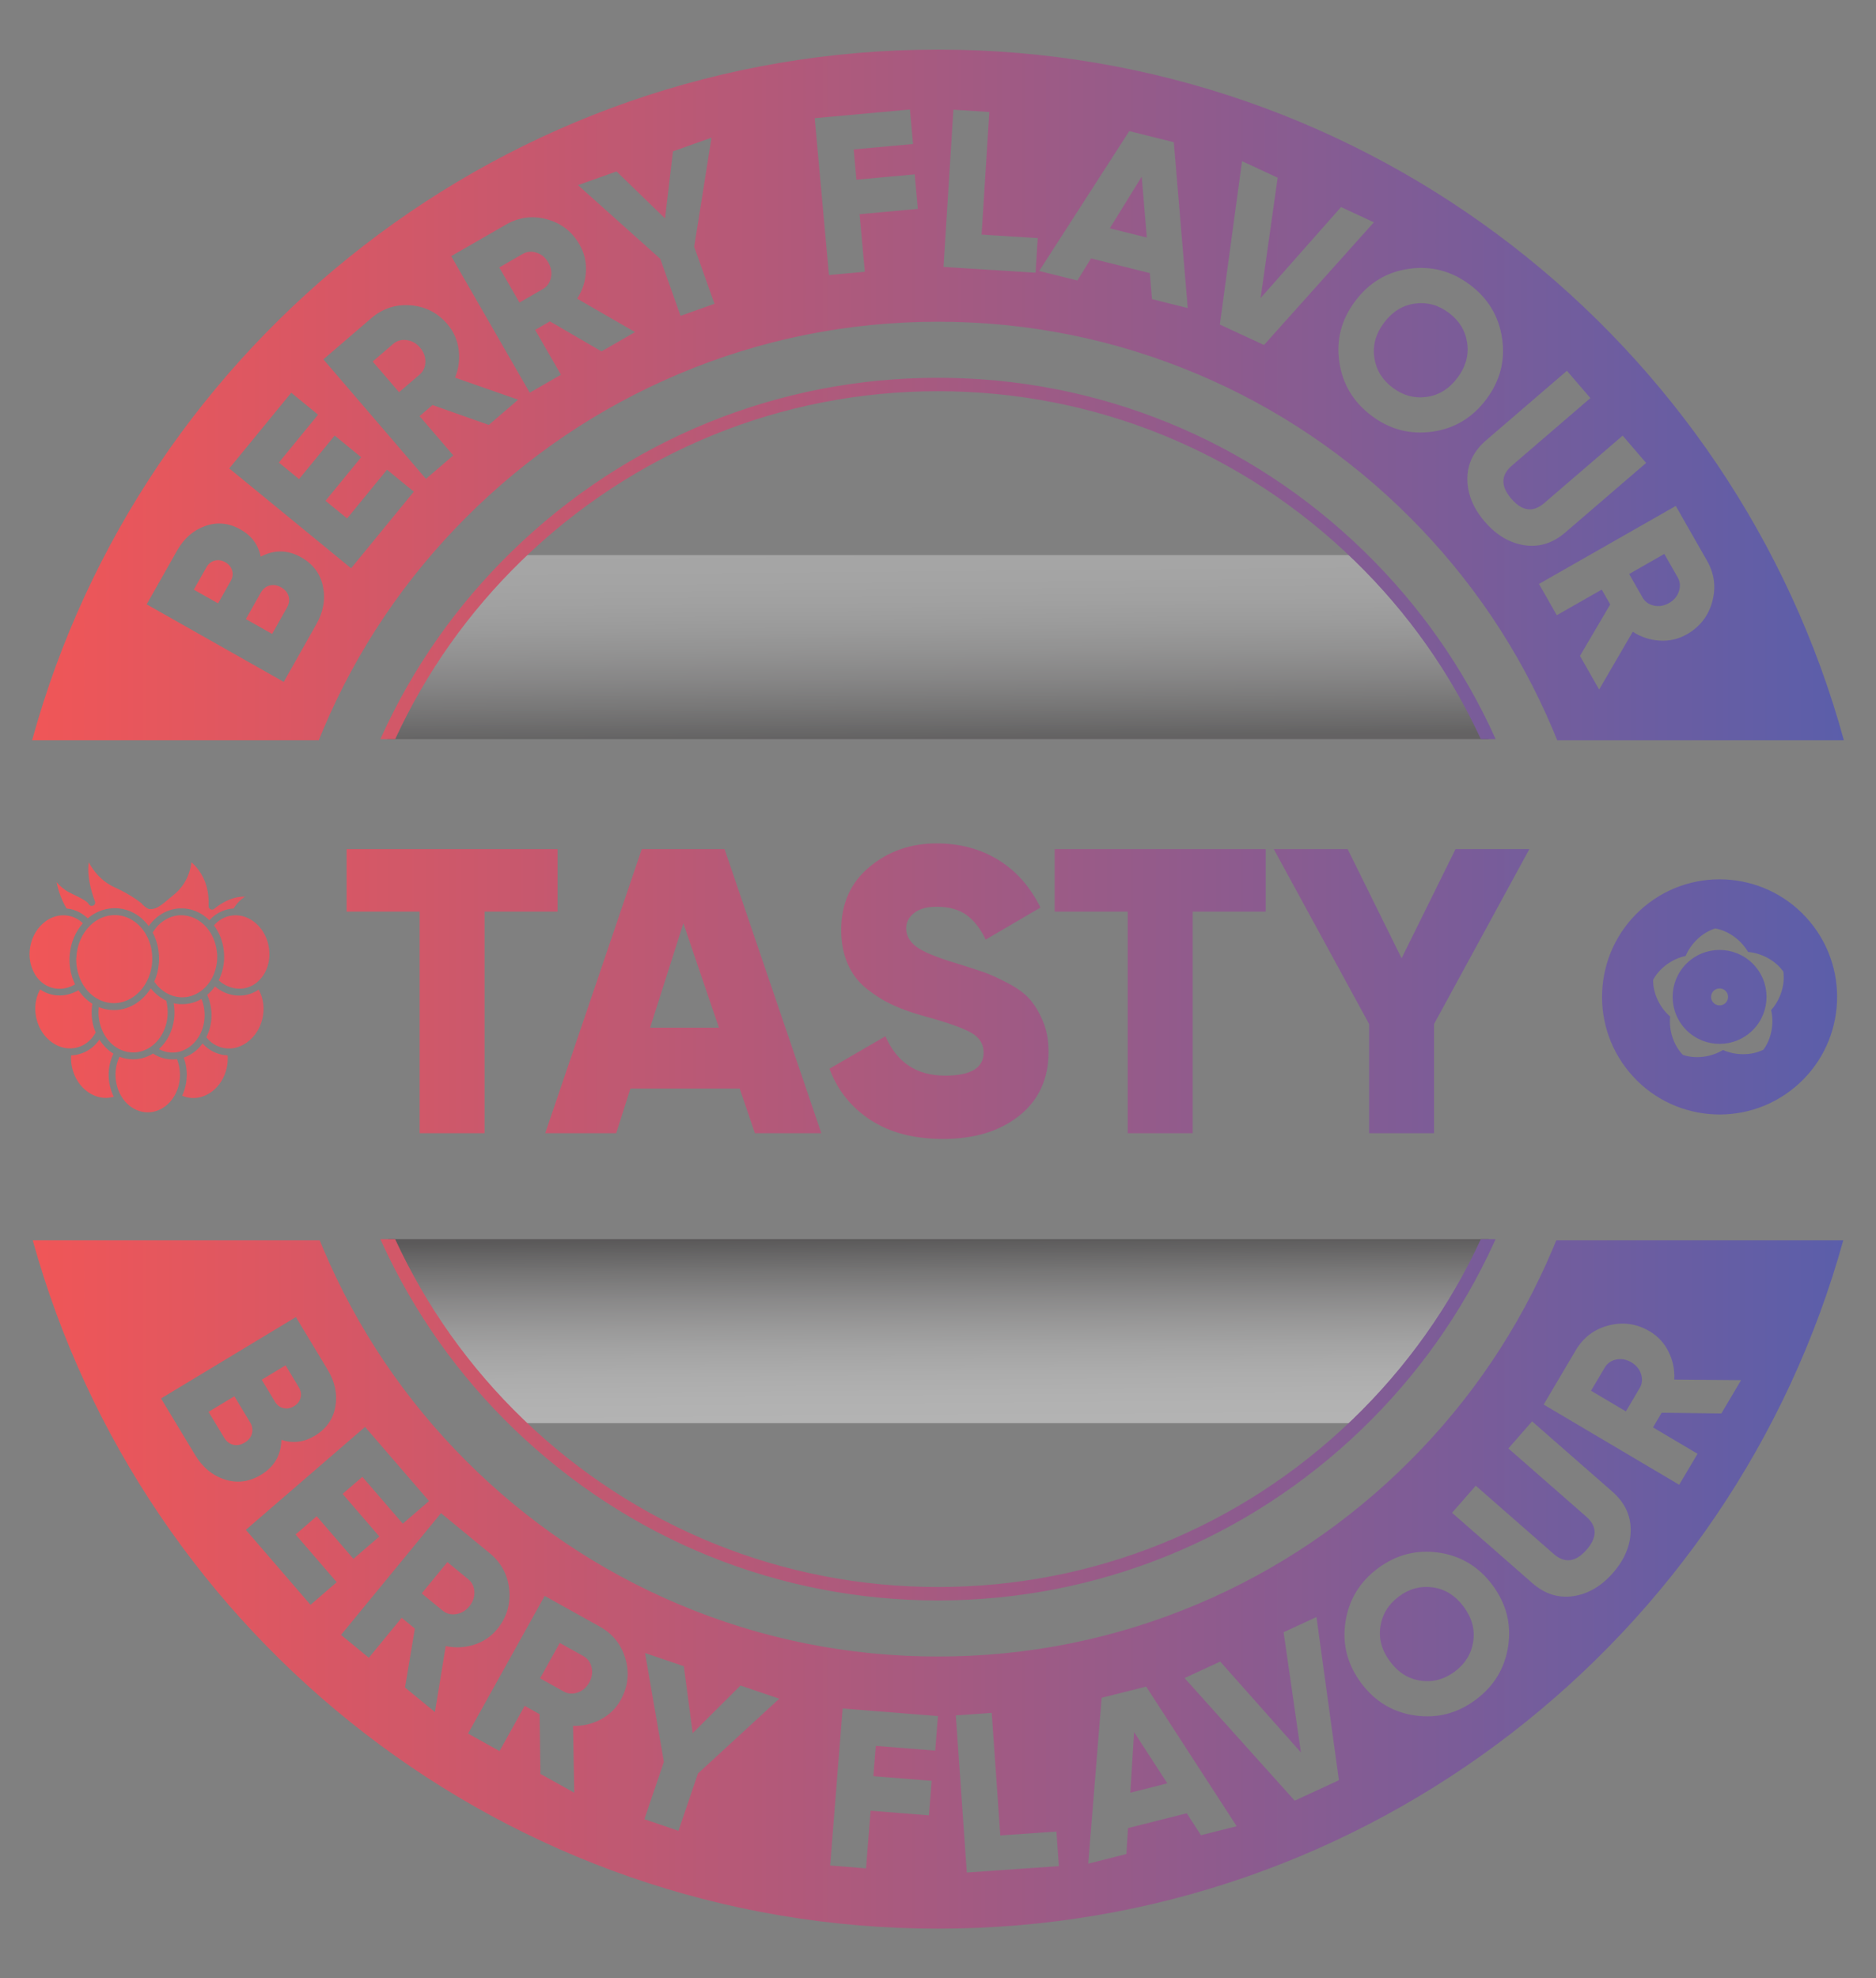 <svg xmlns="http://www.w3.org/2000/svg" xmlns:xlink="http://www.w3.org/1999/xlink" viewBox="0 0 139.833 147.402"><rect x="0" y="0" width="139.833" height="147.402" fill="#808080" stroke="none"/><defs><style>      .cls-1 {        isolation: isolate;      }      .cls-2 {        fill: url(#linear-gradient-3);      }      .cls-2, .cls-3, .cls-4 {        stroke-width: 0px;      }      .cls-3 {        fill: url(#linear-gradient);        opacity: .3;      }      .cls-3, .cls-4 {        mix-blend-mode: multiply;      }      .cls-4 {        fill: url(#linear-gradient-2);        opacity: .4;      }    </style><linearGradient id="linear-gradient" x1="69.8" y1="41.419" x2="69.916" y2="54.962" gradientUnits="userSpaceOnUse"><stop offset="0" stop-color="#fff"></stop><stop offset=".127" stop-color="#fafafa"></stop><stop offset=".26" stop-color="#eee"></stop><stop offset=".397" stop-color="#d9d9d9"></stop><stop offset=".535" stop-color="#bcbbbb"></stop><stop offset=".675" stop-color="#979596"></stop><stop offset=".817" stop-color="#696767"></stop><stop offset=".957" stop-color="#343132"></stop><stop offset="1" stop-color="#231f20"></stop></linearGradient><linearGradient id="linear-gradient-2" x1="69.954" y1="92.306" x2="70.069" y2="105.848" gradientUnits="userSpaceOnUse"><stop offset="0" stop-color="#231f20"></stop><stop offset=".043" stop-color="#343132"></stop><stop offset=".183" stop-color="#696767"></stop><stop offset=".325" stop-color="#979596"></stop><stop offset=".465" stop-color="#bcbbbb"></stop><stop offset=".603" stop-color="#d9d9d9"></stop><stop offset=".74" stop-color="#eee"></stop><stop offset=".873" stop-color="#fafafa"></stop><stop offset="1" stop-color="#fff"></stop></linearGradient><linearGradient id="linear-gradient-3" x1="137.438" y1="73.701" x2="2.201" y2="73.701" gradientUnits="userSpaceOnUse"><stop offset="0" stop-color="#5b5eaa"></stop><stop offset="1" stop-color="#f05657"></stop></linearGradient></defs><g class="cls-1"><g id="Layer_1" data-name="Layer 1"><g><path class="cls-3" d="m110.97,55.071H28.863c2.341-5.161,5.627-9.806,9.637-13.711h62.832c4.011,3.905,7.296,8.55,9.637,13.711Z"></path><path class="cls-4" d="m110.97,92.33c-2.341,5.161-5.627,9.806-9.637,13.711h-62.665c-4.042-3.898-7.361-8.544-9.73-13.711h82.032Z"></path></g><path class="cls-2" d="m24.097,54.343c2.505-5.921,6.091-11.239,10.657-15.805,4.566-4.566,9.884-8.152,15.805-10.657,6.133-2.594,12.646-3.909,19.357-3.909s13.225,1.315,19.357,3.909c5.921,2.504,11.239,6.091,15.805,10.657,4.566,4.566,8.152,9.884,10.657,15.805.114.269.224.539.333.809h21.368C129.308,25.491,102.157,3.696,69.917,3.696S10.525,25.491,2.396,55.153h21.368c.109-.27.22-.54.333-.809Zm103.139-12.567c.553.971.684,1.99.391,3.057-.292,1.067-.924,1.879-1.895,2.433-.622.354-1.296.51-2.021.467-.726-.044-1.395-.263-2.008-.661l-2.507,4.305-1.428-2.505,2.253-3.836-.63-1.104-3.351,1.909-1.328-2.331,10.197-5.812,2.326,4.08Zm-8.692-12.113l-5.849,5.029c-.831.715-.846,1.538-.043,2.47.801.933,1.617,1.042,2.447.327l5.85-5.029,1.749,2.035-6.026,5.182c-.933.803-1.951,1.117-3.057.947-1.104-.171-2.087-.756-2.947-1.756-.859-1-1.291-2.061-1.295-3.177-.002-1.118.462-2.078,1.395-2.88l6.027-5.183,1.749,2.034Zm-8.983-8.448c1.359,1.02,2.16,2.354,2.403,4.005.243,1.649-.151,3.164-1.185,4.54-1.034,1.377-2.377,2.18-4.028,2.407-1.653.227-3.159-.168-4.517-1.189-1.359-1.019-2.161-2.354-2.404-4.004-.244-1.65.151-3.164,1.186-4.541,1.032-1.377,2.375-2.179,4.027-2.407,1.652-.228,3.158.169,4.518,1.189Zm-16.982-9.206l2.656,1.232-1.272,8.968,5.995-6.78,2.447,1.135-8.189,9.143-3.292-1.526,1.655-12.171Zm-8.405-2.239l3.319.827,1.039,12.357-2.664-.665-.164-1.941-4.381-1.093-1.016,1.646-2.848-.71,6.714-10.422Zm-13.111-1.596l2.679.169-.575,9.137,4.184.263-.161,2.577-6.862-.431.736-11.715Zm-3.239-.013l.233,2.571-4.425.403.205,2.254,4.342-.396.234,2.572-4.342.396.391,4.291-2.672.243-1.064-11.689,7.098-.646Zm-21.867,4.612l3.613,3.503.59-4.997,2.875-1.022-1.291,8.13,1.512,4.249-2.528.899-1.511-4.25-6.135-5.489,2.875-1.022Zm-8.254,3.969c.969-.558,1.988-.692,3.056-.404,1.069.288,1.882.917,2.438,1.886.357.62.516,1.294.477,2.02-.041.727-.259,1.396-.654,2.01l4.315,2.49-2.499,1.438-3.846-2.236-1.102.633,1.924,3.343-2.326,1.338-5.854-10.175,4.07-2.341Zm-10.035,6.974c.848-.729,1.823-1.051,2.927-.966,1.104.084,2.02.55,2.747,1.397.467.543.748,1.176.844,1.896.096.721.007,1.421-.268,2.096l4.703,1.643-2.188,1.88-4.195-1.483-.964.828,2.513,2.927-2.037,1.747-7.646-8.905,3.563-3.059Zm-5.957,5.547l1.997,1.636-2.921,3.567,1.504,1.233,2.656-3.244,1.973,1.614-2.656,3.245,1.609,1.317,2.975-3.633,1.998,1.636-4.675,5.708-9.082-7.438,4.622-5.643Zm-.561,21.546l-10.217-5.778,2.262-3.999c.517-.915,1.221-1.528,2.109-1.841.889-.313,1.768-.225,2.633.266.818.462,1.316,1.136,1.497,2.021,1.009-.532,2.015-.517,3.017.049.885.501,1.426,1.224,1.623,2.171.197.946.031,1.887-.497,2.82l-2.427,4.292Zm104.791,20.777c-1.488,1.233-1.695,3.439-.462,4.928,1.233,1.488,3.439,1.695,4.928.462,1.488-1.234,1.695-3.44.462-4.928-1.234-1.488-3.44-1.694-4.928-.462Zm2.637,3.182c-.269.224-.667.186-.891-.083-.222-.269-.185-.667.084-.891.269-.222.668-.185.89.084.223.269.186.667-.083.89Zm-5.994-7.233c-3.725,3.087-4.243,8.611-1.156,12.336,3.087,3.727,8.61,4.244,12.336,1.157,3.725-3.087,4.243-8.61,1.156-12.336-3.087-3.727-8.61-4.244-12.336-1.157Zm8.853,10.683c-.899.444-2.079.435-3.01.02-.87.529-2.041.689-2.989.362-.7-.717-1.055-1.842-.949-2.855-.772-.665-1.285-1.728-1.268-2.73.466-.887,1.427-1.575,2.424-1.786.393-.939,1.246-1.756,2.205-2.049.987.17,1.937.871,2.446,1.752,1.016.084,2.056.644,2.63,1.464.145.991-.229,2.111-.91,2.869.234.991.023,2.154-.579,2.953Zm-9.007-33.701l-.996-1.747,2.622-1.495.997,1.748c.182.32.212.667.09,1.038-.122.373-.369.664-.738.874-.368.211-.744.274-1.127.19s-.665-.288-.848-.608Zm-100.916-.091c.082.277.039.562-.125.854l-1.106,1.955-1.956-1.106,1.105-1.956c.166-.291.388-.473.667-.547.278-.073.564-.027.856.137.292.166.479.388.559.663Zm80.924-17.781c-.134-.911.107-1.778.726-2.6.616-.823,1.382-1.298,2.294-1.424s1.758.104,2.535.687c.779.584,1.234,1.331,1.368,2.242s-.108,1.778-.726,2.601c-.617.823-1.382,1.298-2.294,1.423-.913.127-1.757-.103-2.534-.686-.779-.584-1.235-1.332-1.369-2.243Zm-18.38,57.794v-16.514h-5.443v-4.657h15.727v4.657h-5.443v16.514h-4.84Zm1.425-66.739l-2.76-.688,2.377-3.849.383,4.537Zm-53.775,9.267c-.011.393-.154.709-.436.949l-1.526,1.31-1.966-2.29,1.527-1.311c.279-.24.613-.336,1.002-.285.389.049.722.234.998.556.277.323.41.681.4,1.071Zm-14.405,15.54c.077.263.041.524-.107.786l-.94,1.665-1.811-1.023.941-1.665c.148-.262.354-.428.618-.497.264-.069.527-.029.79.119.262.148.433.354.509.615Zm23.161-20.967l-1.744,1.003-1.506-2.616,1.744-1.003c.32-.185.666-.217,1.039-.095.373.121.664.365.877.733.211.368.275.745.193,1.127-.084.384-.284.666-.604.851Zm3.634,102.699c.088.381.028.758-.178,1.129s-.496.62-.867.746c-.37.126-.717.1-1.039-.08l-1.759-.979,1.469-2.638,1.759.98c.322.18.527.459.615.842Zm-25.466-18.277c.173.287.223.57.149.85s-.253.505-.54.678c-.287.174-.571.228-.853.162s-.509-.242-.681-.528l-1.161-1.925,1.925-1.16,1.16,1.924ZM100.984,41.8c-8.372-8.158-19.405-12.65-31.067-12.65-11.661,0-22.694,4.492-31.067,12.65-3.94,3.837-7.096,8.303-9.392,13.272h-1.102c.019-.042.034-.084.053-.126,2.358-5.199,5.636-9.863,9.743-13.862,8.561-8.34,19.842-12.934,31.765-12.934,11.924,0,23.205,4.594,31.765,12.934,4.108,4,7.387,8.664,9.744,13.863.019.042.034.084.053.125h-1.102c-2.296-4.968-5.451-9.435-9.393-13.272Zm-81.267,30.72c-.143.254-.322.471-.526.646-.001.001-.002.001-.003.002-.014.012-.028.023-.041.034-.008.007-.017.014-.025.02-.021.017-.042.033-.063.048-.015.011-.029.021-.044.032-.011.008-.022.016-.034.023-.025.016-.049.032-.074.047-.007.005-.015.009-.022.013-.029.017-.058.033-.087.049-.002.001-.004.002-.007.003-.066.034-.134.065-.203.093-.002.001-.003.001-.005.002-.034.013-.068.025-.102.036-.003.001-.007.002-.011.004-.034.011-.067.021-.102.03l-.012.003c-.035.009-.07.018-.106.025-.005.001-.01.002-.014.003-.017.003-.035.007-.052.01-.008.001-.015.002-.022.003,0,0-0.0 0-0.0 0-.015.002-.029.004-.044.006-.008.001-.017.002-.025.003-.001 0-.002 0-.003 0-.013.001-.026.003-.038.004-.009.001-.017.001-.025.002-.002 0-.004 0-.006 0-.012.001-.024.002-.036.003-.008.001-.016.001-.024.001-.003 0-.006 0-.009 0-.011.001-.023.001-.034.002-.008 0-.015 0-.022 0-.004 0-.008 0-.012 0-.011 0-.022 0-.032 0h-.021c-.005,0-.01,0-.015-0-.011,0-.021-0-.031-0l-.019-.001c-.006-0-.012-0-.018-.001-.01-0-.02-.001-.03-.002-.006-0-.011-.001-.017-.001-.007-0-.014-.001-.021-.002-.01-.001-.02-.002-.03-.002l-.015-.001c-.008-.001-.016-.002-.024-.002-.01-.001-.02-.002-.03-.004l-.012-.001-.026-.004c-.01-.001-.021-.003-.031-.005-.002-0-.005-.001-.007-.001-.01-.002-.02-.003-.029-.005-.012-.002-.024-.004-.036-.007-.011-.002-.021-.004-.032-.006-.012-.002-.024-.005-.035-.008-.01-.002-.02-.005-.03-.007-.004-.001-.008-.002-.011-.003-.009-.002-.017-.004-.025-.006-.009-.002-.018-.005-.027-.007l-.018-.005c-.007-.002-.015-.004-.022-.006-.008-.002-.016-.005-.024-.007-.007-.002-.014-.004-.021-.007-.007-.002-.014-.005-.021-.007-.007-.002-.014-.005-.021-.007-.008-.002-.015-.005-.023-.008-.008-.003-.015-.005-.022-.008-.006-.002-.012-.004-.018-.007-.008-.003-.017-.006-.025-.009-.008-.003-.016-.006-.024-.009-.005-.002-.009-.004-.014-.006-.009-.004-.018-.007-.026-.011-.01-.004-.02-.008-.029-.012-.002-.001-.004-.002-.006-.003-.009-.004-.019-.008-.028-.012-.011-.005-.023-.011-.035-.016-.009-.004-.018-.009-.027-.013-.004-.002-.008-.004-.012-.006-.008-.004-.016-.008-.024-.012-.008-.004-.017-.009-.025-.013-.006-.003-.012-.007-.018-.01-.007-.004-.013-.007-.02-.011-.007-.004-.015-.008-.022-.012-.007-.004-.015-.009-.022-.013-.006-.004-.013-.007-.02-.011-.006-.004-.012-.007-.018-.011-.008-.005-.016-.01-.024-.015-.008-.005-.016-.01-.024-.015-.003-.002-.007-.004-.01-.006-.009-.006-.018-.012-.027-.018-.011-.007-.022-.014-.032-.021-.01-.006-.019-.013-.028-.019-.01-.007-.02-.014-.03-.021l-.002-.001c-.009-.007-.018-.013-.027-.02-0-0-.001-0-.001-.001-.011-.008-.021-.015-.031-.023-.008-.006-.016-.012-.024-.019-.002-.001-.003-.002-.005-.004-.01-.008-.02-.015-.029-.023-.007-.006-.014-.011-.021-.017-.003-.002-.005-.004-.008-.006-.009-.008-.019-.016-.028-.024-.006-.005-.012-.011-.018-.016-.003-.003-.007-.006-.01-.009-.006-.005-.012-.011-.019-.017.028-.055.053-.11.079-.167 0-.001.001-.003.002-.005s.002-.005.003-.006l-0-0c.144-.327.242-.676.291-1.037,0-.001 0-.002 0-.002 0-.001 0-.003.001-.004v-.002c.005-.039.01-.079.014-.118,0-0.0 0-0.0 0-.001l.002-.023c0-.001 0-.002 0-.003,0-.001 0-.002 0-.004 0-.005.001-.01.001-.014.002-.023.004-.047.006-.071.001-.01.001-.02.002-.031v-.002l.001-.021v-.002c.001-.016.002-.031.003-.047.001-.022.002-.043.002-.065,0-0,0-.001 0-.001l0-.018v-.002c0-.005 0-.009 0-.014 0-.013 0-.026 0-.039 0-.023 0-.046 0-.069v-.013c-0-.011-0-.022-0-.032-0-.038-.001-.075-.003-.113-.002-.046-.005-.092-.008-.138-0-.006-.001-.012-.001-.018-.004-.047-.008-.093-.013-.14-0-.001-0-.003-0-.004-.079-.691-.332-1.335-.73-1.865.002-.002.004-.005.006-.007.008-.009.016-.018.024-.027.014-.016.027-.031.042-.046.009-.01.018-.019.027-.028.014-.014.027-.028.041-.042.01-.009.019-.019.029-.028.014-.013.028-.026.042-.039.01-.009.019-.018.029-.026.015-.013.03-.025.045-.038.01-.008.019-.016.029-.023.016-.013.033-.026.05-.038.009-.006.017-.013.026-.019.022-.016.044-.031.067-.047.003-.002.007-.005.011-.007.026-.017.053-.034.08-.05.008-.005.016-.009.024-.014.019-.011.038-.022.058-.032.01-.006.021-.011.031-.016.017-.009.035-.018.052-.026.011-.006.023-.011.034-.016.017-.008.034-.015.051-.023.012-.005.024-.01.036-.015.017-.007.035-.014.052-.02.012-.004.024-.009.036-.013.018-.006.036-.012.055-.018.011-.004.023-.008.035-.011.02-.006.041-.011.061-.017.01-.003.02-.006.03-.008.031-.008.061-.015.092-.021.613-.126,1.248.031,1.788.442.344.262.624.607.821,1.006.119.239.208.498.264.771.075.363.085.728.035,1.076-.05.349-.162.682-.332.984Zm-17.153,0c-.234-.414-.357-.889-.362-1.382-.003-.224.019-.451.066-.678.149-.726.534-1.357,1.085-1.776.023-.018.047-.035.07-.052.005-.004.011-.008.017-.012.023-.016.047-.032.07-.048.003-.002.006-.004.009-.006.021-.014.043-.027.064-.04.006-.003.011-.007.017-.01.024-.014.047-.027.071-.041.005-.003.01-.005.015-.008.021-.011.042-.022.062-.032.006-.003.011-.006.017-.009.024-.012.048-.023.072-.034.006-.003.012-.005.019-.008.021-.009.042-.018.063-.026.005-.002.01-.004.015-.006.024-.01.049-.019.073-.027.007-.002.014-.005.021-.007.022-.008.044-.015.067-.022.004-.001.007-.002.011-.003.025-.007.05-.014.074-.021l.022-.006c.025-.006.05-.012.075-.018.003-.001.007-.001.011-.002.022-.005.045-.009.068-.013.007-.001.015-.003.022-.004.025-.004.05-.008.075-.011.006-.001.011-.001.016-.002.021-.003.043-.005.065-.007.007-0.0.013-.001.02-.002.025-.002.05-.004.076-.005.006-0.0.012-0.0.019-.001.022-.001.044-.001.065-.001h.017c.03,0,.06.001.09.002.006 0.0.012 0.0.017.001.03.002.059.004.089.007.006 0.0.011.001.017.002.03.003.06.007.09.011.004.001.008.001.012.002.032.005.064.011.095.017.027.006.053.012.08.018.009.002.017.005.026.007.018.005.035.01.053.015.01.003.02.006.03.009.016.005.032.01.049.015l.03.01c.016.006.033.012.049.018.009.003.018.007.028.011.019.008.039.016.058.024.006.002.011.005.017.007.025.011.049.022.073.034.007.003.013.007.02.01.018.009.035.018.053.027.009.005.017.01.026.014.015.009.031.017.045.026.009.005.018.011.027.016.015.009.03.018.044.028.009.006.017.011.025.017.016.011.032.022.048.033.007.005.013.009.02.014.022.016.044.033.066.05.003.002.006.005.009.007.019.015.038.03.056.046.007.006.014.012.021.018.014.012.028.025.042.038.008.007.015.014.023.021.006.006.013.012.019.019-.555.625-.897,1.435-.979,2.312l-0.0.002c-.001.008-.002.017-.002.025v0c-.002.024-.004.048-.006.072l-.002.026v.001c0,.003-0.0.006-0.0.01-.001.011-.001.023-.002.034-.001.019-.002.037-.003.056-.002.04-.003.079-.003.118-0.0.011-0.0.023-0.0.034l-0.0.013v.001c0,.024 0.0.047 0.0.071 0.0.014 0.0.028 0.0.042 0.0.006 0.0.011 0.0.017v.002l.001.017v.001c.001.02.001.04.002.06.001.02.002.039.003.058 0.0.001,0,.002 0.0.003l.001.023c0,.001 0.0.001 0.0.002.001.01.001.021.002.031.002.024.004.049.006.073 0.0.007.001.014.002.021v.003l.002.024v0c.004.042.009.083.015.125v.001l.001.008c0.0 0.0 0.0.001 0.0.001.032.241.085.477.158.706v0h0c.013.042.028.084.042.125 0.0 0.0 0.0.001 0.0.001l.003.009c0,0.0 0.0 0.0 0.0.001.03.083.062.165.097.246.001.001.001.003.002.005l.004.009c0.0.001.001.002.001.003.023.052.046.103.071.154-.001.001-.002.001-.003.002-.012.007-.023.014-.035.021-.003.002-.005.003-.008.005-.019.011-.038.021-.057.032-.01.005-.02.011-.03.016-.005.003-.011.006-.016.008-.019.01-.038.019-.056.028-.008.004-.015.007-.023.011-.008.004-.015.007-.023.011-.02.009-.039.018-.059.026-.005.002-.01.004-.014.006-.01.004-.02.008-.03.012-.022.009-.044.017-.066.025-.001 0-.001 0-.002.001-.012.004-.024.009-.035.013-.025.009-.05.016-.075.024-.01.003-.02.006-.03.009-.034.01-.068.019-.102.027-.009.002-.018.004-.027.006-.026.006-.053.012-.079.017-.013.002-.025.004-.038.006-.023.004-.046.008-.069.011-.014.002-.028.003-.041.005-.022.002-.044.005-.066.007-.013.001-.027.002-.041.003-.001,0-.002,0-.003 0-.021.001-.043.002-.064.003-.012 0-.024.001-.036.001h-.009c-.021 0-.043,0-.064-0-.01-0-.021-0-.031-.001-.004,0-.009-0-.013-0-.022-.001-.044-.002-.066-.004-.009-.001-.017-.001-.025-.002-.005-0-.011-.001-.016-.001-.024-.002-.048-.006-.073-.009-.006-.001-.011-.001-.017-.002-.006-.001-.012-.001-.018-.002-.035-.006-.071-.012-.106-.019s-.071-.016-.106-.025l-.012-.003c-.034-.009-.068-.019-.102-.03-.004-.001-.007-.002-.011-.004-.034-.011-.068-.023-.102-.036-.002-.001-.003-.001-.005-.002-.069-.027-.137-.058-.203-.093-.002-.001-.005-.002-.007-.003-.029-.015-.058-.032-.087-.049-.007-.004-.015-.009-.022-.013-.025-.015-.05-.031-.074-.047-.011-.008-.023-.015-.034-.023-.015-.01-.03-.021-.044-.032-.021-.015-.042-.031-.063-.048-.008-.006-.017-.013-.025-.02-.014-.011-.028-.022-.042-.034-.001-.001-.002-.002-.003-.002-.205-.176-.383-.393-.526-.646Zm14.619,5.601c-.104.006-.208.004-.311-.005h0c-.049-.004-.098-.011-.147-.019-.005-.001-.011-.002-.016-.003-.019-.003-.037-.007-.055-.01-.006-.001-.012-.002-.018-.003-.023-.005-.046-.01-.069-.016-.031-.008-.061-.016-.091-.025-.01-.003-.019-.006-.028-.009l-.002-.001c-.02-.006-.04-.012-.06-.019-.009-.003-.018-.006-.027-.01-.003-.001-.006-.002-.009-.003-.018-.006-.035-.013-.053-.02-.008-.003-.016-.007-.024-.01-.004-.002-.008-.003-.013-.005-.017-.007-.033-.014-.05-.021-.007-.003-.014-.006-.021-.01-.005-.002-.011-.005-.016-.007-.016-.007-.032-.015-.048-.023-.005-.003-.011-.006-.016-.009-.007-.003-.014-.007-.021-.011-.016-.008-.031-.017-.047-.025-.004-.002-.008-.005-.012-.007-.008-.004-.016-.009-.024-.014-.015-.009-.031-.018-.046-.028-.002-.001-.005-.003-.007-.004-.009-.006-.019-.011-.028-.017-.016-.01-.031-.021-.047-.031q-0,0-0-0c-.011-.007-.021-.014-.031-.021-.017-.012-.033-.024-.049-.036-.009-.007-.018-.013-.027-.02-.021-.016-.041-.032-.06-.049-.004-.003-.009-.007-.013-.011-.003-.003-.006-.005-.009-.008-.021-.018-.041-.036-.062-.055-.008-.008-.016-.016-.024-.023-.015-.014-.03-.029-.045-.044-.009-.009-.017-.018-.026-.027-.001-0-.001-.001-.002-.002-.013-.014-.027-.028-.04-.042-.007-.008-.015-.016-.022-.024-.002-.002-.004-.005-.007-.008-.012-.014-.024-.028-.036-.042-.006-.007-.012-.014-.018-.022-.004-.004-.007-.009-.011-.013-.006-.007-.011-.014-.017-.022.008-.015.015-.031.023-.046.001-.003.003-.005.004-.008.001-.001.001-.003.002-.004.031-.064.06-.129.087-.195.001-.002.002-.003.002-.005l.002-.006c.027-.066.052-.134.075-.202l.001-.004.002-.006c0-.001 0-.001 0-.002.011-.033.022-.066.032-.1 0-.001.001-.002.001-.003 0-.001.001-.005.002-.006v-0c.011-.035.021-.07.03-.105 0-0.0 0-.001 0-.001l.002-.008c0-.001 0-.002.001-.004.003-.013.006-.026.01-.038 0-.002.001-.005.002-.007.004-.017.009-.033.012-.05,0-0.0 0-.001 0-.001l.003-.014c0-.002 0-.004.001-.006v-.001c.001-.005.002-.011.004-.016.006-.027.011-.053.017-.08 0-.002.001-.004.001-.006l.002-.01c0-.003.001-.005.001-.008.001-.004.001-.008.002-.012.002-.012.005-.023.007-.035l.007-.039c0-.001 0-.002.001-.003l.003-.021c0-.001 0-.003 0-.005.002-.01.003-.02.005-.03.002-.014.004-.029.006-.043.001-.009.003-.018.004-.028 0-.001 0-.002.001-.003l.001-.011c0-.001 0-.002 0-.003.001-.006.001-.011.002-.017.001-.011.003-.021.004-.032.002-.014.003-.028.004-.042 0-.001 0-.002 0-.003l.003-.025v-.001c.001-.008.002-.016.002-.023.001-.008.001-.016.002-.024.001-.019.003-.039.004-.058,0-0.0 0-.001 0-.001l0-.01v-.002c0-.001 0-.003 0-.004.001-.011.001-.021.002-.032.001-.02.002-.041.003-.061v-.001l0-.013c0-.009.001-.018.001-.026.001-.033.001-.066.001-.099,0-.035-0-.071-.001-.106l-.001-.034c-.001-.024-.002-.048-.003-.072-.001-.014-.002-.027-.003-.041-.001-.022-.003-.043-.005-.065-.001-.014-.002-.028-.004-.042-.002-.021-.004-.042-.007-.063-.002-.014-.003-.028-.005-.042-.003-.021-.006-.043-.009-.064-.002-.013-.004-.027-.006-.04-.004-.023-.008-.046-.011-.069-.002-.011-.004-.023-.006-.034-.006-.032-.012-.064-.019-.095l-.001-.007c-.007-.034-.015-.068-.023-.102-.003-.011-.005-.021-.008-.031-.006-.023-.012-.047-.018-.07-.003-.013-.007-.025-.011-.038-.006-.021-.012-.042-.018-.062-.004-.013-.008-.027-.012-.04-.006-.02-.013-.04-.02-.06-.004-.013-.009-.026-.014-.04-.007-.02-.014-.04-.021-.06-.005-.013-.01-.025-.014-.038-.008-.021-.017-.042-.025-.063-.005-.011-.009-.022-.014-.033-.011-.026-.022-.052-.034-.079-.002-.005-.005-.011-.007-.016-0-0-0-.001-0-.001.007-.006.014-.013.021-.019.011-.01.022-.019.033-.029.021-.018.042-.037.062-.056.01-.009.02-.018.03-.028.027-.025.053-.051.079-.077.003-.003.006-.005.009-.008.028-.029.056-.059.084-.089.009-.009.017-.019.025-.028.019-.022.038-.044.057-.066.009-.011.019-.022.028-.033.018-.022.036-.045.054-.068.008-.01.016-.02.024-.031.025-.033.05-.067.074-.101.006.005.013.01.019.015l.036.029c.009.007.018.014.026.021.012.009.023.019.035.028.009.007.018.014.027.021.012.009.023.018.035.026.009.007.018.013.028.02.012.009.024.017.036.025.002.001.004.003.006.004.004.002.007.005.011.008.004.002.007.005.011.007l.037.024c.006.004.013.009.019.013.003.002.006.003.009.005l.038.023c.009.006.018.011.027.017.013.008.027.016.041.024.008.005.017.01.025.015.019.011.037.021.056.031.01.005.02.011.03.016.015.008.031.016.046.024.01.005.021.01.031.015.012.006.024.012.037.018.011.005.022.01.034.015.011.005.023.011.034.015.012.005.023.01.035.015.011.005.022.01.033.014.012.005.024.01.036.014.011.004.022.009.033.013.012.005.025.009.037.013.011.004.021.008.032.011.013.004.025.009.038.013.011.003.021.007.032.01.013.004.026.008.039.012.01.003.02.006.03.009.013.004.027.008.041.011l.027.007c.015.004.03.008.044.011.005.001.01.002.015.003.039.009.078.018.117.025.002 0.0.004.001.006.001.016.003.032.006.048.008.008.001.016.003.024.004.015.002.03.004.044.007.009.001.018.003.028.004.014.002.029.004.043.005.01.001.02.002.029.003.014.001.028.003.042.004.01.001.02.002.03.002.014.001.028.002.042.003.01 0.0.02.001.031.001.014.001.028.001.042.002.01 0.0.021 0.0.031 0.0.014 0.0.028 0.0.042.001h.008c.009,0,.018-0.0.027-0.0.012-0.0.023-0.0.035-0.0.017-0.0.034-.001.051-.002.014-0.0.029-.001.043-.002.014-.001.029-.002.043-.003.011-.001.021-.002.031-.003.013-.001.027-.002.04-.004.01-.001.021-.002.031-.003.014-.002.027-.003.041-.005.01-.001.02-.002.03-.004.015-.002.03-.005.045-.007.008-.001.017-.002.025-.004.023-.004.046-.009.069-.013,0,0,0,0,0-0h0c.039-.008.077-.017.114-.026.006-.001.011-.003.017-.004.035-.009.07-.019.105-.03.008-.002.016-.005.024-.007.034-.011.067-.022.1-.034.008-.002.015-.005.022-.008.034-.013.069-.026.102-.04.003-.001.007-.003.01-.004.155-.066.302-.147.441-.242.356.628.459,1.427.273,2.189-.022.091-.048.181-.078.269-.029.088-.062.174-.099.258-.054.126-.117.247-.186.362-.208.347-.48.644-.802.871-.375.265-.79.413-1.207.438-.002 0-.004,0-.006 0Zm-3.262,2.066c.001-.031.001-.063.001-.094s-0-.063-.001-.094c-0-.01-.001-.02-.001-.03-.001-.022-.002-.043-.003-.065-.001-.011-.001-.022-.002-.034-.001-.021-.003-.042-.004-.063-.001-.011-.001-.021-.002-.031-.002-.026-.005-.051-.007-.077-.001-.006-.001-.011-.002-.017-.003-.031-.007-.062-.011-.093-.001-.009-.003-.018-.004-.027-.003-.022-.007-.044-.01-.066-.002-.011-.004-.022-.006-.033-.003-.021-.007-.041-.011-.061-.002-.011-.004-.022-.006-.032-.004-.022-.009-.045-.014-.067-.002-.008-.003-.016-.005-.024-.007-.03-.014-.06-.021-.09-.002-.007-.004-.014-.006-.021-.006-.023-.012-.046-.018-.069-.003-.011-.006-.021-.009-.031-.006-.02-.011-.039-.018-.059-.003-.011-.007-.021-.01-.032-.006-.021-.013-.041-.02-.062-.003-.009-.006-.018-.009-.027-.01-.028-.02-.056-.03-.084.548-.184,1.038-.548,1.408-1.054.001.001.003.003.004.004.006.006.011.012.017.018.021.022.041.044.062.066.009.009.018.018.027.027.018.018.037.036.055.054.01.009.02.019.03.027.02.018.039.035.059.053.009.008.018.015.027.023.029.024.058.048.087.071q0,0,0.0 0c.03.023.06.045.091.066.009.007.019.013.028.02.021.015.043.029.065.043.011.007.022.014.033.021.021.013.043.026.064.039.011.006.022.013.033.019.025.014.05.028.075.041.008.004.015.008.023.012.033.017.067.033.101.048.008.003.015.007.023.01.027.012.053.023.08.034.012.005.023.009.035.014.024.009.047.018.071.026.012.004.025.009.037.013.025.009.051.017.076.024.011.003.021.007.032.01.036.01.073.02.11.029.023.006.045.011.068.016.002 0.0.004.001.006.001.008.002.016.003.024.005h0c.011.002.023.005.035.007.005.001.01.002.015.003.01.002.02.003.03.005.001 0.0.002 0.0.003 0l.017.003c.009.001.017.003.025.004.011.001.021.003.032.004.001 0.0.002 0.0.003 0.0.001 0.0.002 0.0.002 0.0.012.002.025.003.037.005.011.001.022.003.033.004l.042.004.033.003c.014.001.028.002.042.003.011.001.022.001.033.002.014.001.028.001.042.002h0c.023.295.004.594-.057.892-.31,1.507-1.617,2.516-2.914,2.25-.144-.03-.283-.074-.417-.133.108-.23.191-.474.248-.726,0-0.0 0-.001 0-.001.005-.021.009-.042.014-.063.002-.009.004-.019.006-.028.004-.018.007-.036.011-.054.002-.013.005-.027.007-.04.003-.016.005-.031.008-.047.003-.02.006-.04.009-.06.001-.01.003-.02.004-.031.004-.029.008-.059.011-.088.001-.01.002-.021.003-.031.002-.021.004-.042.006-.063.001-.011.002-.023.002-.034.002-.02.003-.041.004-.061 0-.011.001-.023.002-.034.001-.022.002-.044.003-.065 0-.01.001-.02.001-.029Zm21.438,38.424c.018.392-.107.751-.377,1.079-.27.329-.599.521-.985.58-.388.057-.725-.03-1.01-.266l-1.555-1.276,1.916-2.333,1.555,1.277c.286.234.437.547.456.938Zm85.833-13.447l-2.599-1.538,1.024-1.731c.188-.317.474-.515.857-.594.384-.077.759-.009,1.125.208.366.216.606.511.724.885.116.375.08.721-.108,1.038l-1.023,1.732Zm-5.456-12.104c-2.505,5.921-6.091,11.239-10.657,15.805-4.566,4.566-9.884,8.152-15.805,10.657-6.133,2.593-12.646,3.909-19.357,3.909s-13.225-1.315-19.357-3.909c-5.921-2.505-11.239-6.091-15.805-10.657-4.566-4.566-8.152-9.884-10.657-15.805-.091-.215-.18-.43-.268-.647H2.44c8.185,29.578,35.295,51.294,67.477,51.294s59.292-21.716,67.477-51.294h-21.39c-.088.217-.177.432-.268.647Zm-98.972,17.181c-.921-.293-1.659-.9-2.214-1.818l-2.546-4.222,10.052-6.064,2.374,3.936c.542.899.73,1.813.567,2.742-.166.929-.674,1.649-1.525,2.164-.804.484-1.637.588-2.497.311-.029,1.141-.536,2.009-1.522,2.603-.872.526-1.768.642-2.688.35Zm6.38,9.337l-4.819-5.586,8.887-7.67,4.766,5.523-1.955,1.687-3.013-3.49-1.473,1.27,2.739,3.175-1.931,1.665-2.738-3.173-1.574,1.357,3.066,3.555-1.955,1.688Zm10.079,3.074l-.805,4.916-2.229-1.83.734-4.389-.982-.806-2.448,2.98-2.073-1.703,7.451-9.072,3.628,2.981c.864.709,1.351,1.615,1.458,2.716.108,1.103-.192,2.085-.902,2.948-.453.553-1.027.939-1.721,1.158s-1.397.252-2.111.1Zm13.039,4.022c-.35.625-.845,1.107-1.487,1.446-.644.339-1.33.498-2.06.476l.087,4.981-2.521-1.403-.061-4.449-1.11-.618-1.877,3.369-2.345-1.306,5.712-10.256,4.103,2.285c.977.543,1.616,1.349,1.919,2.413.304,1.064.183,2.085-.36,3.062Zm5.762,5.472l-1.453,4.271-2.54-.865,1.453-4.27-1.403-8.113,2.89.983.659,4.989,3.565-3.552,2.889.984-6.06,5.572Zm17.686-1.704l-4.431-.353-.18,2.257,4.346.346-.205,2.574-4.346-.346-.342,4.296-2.675-.213.932-11.701,7.104.565-.204,2.574Zm2.354,9.085l-.82-11.71,2.678-.188.638,9.133,4.184-.291.181,2.576-6.859.479Zm17.454-2.782l-1.059-1.635-4.381,1.104-.118,1.933-2.846.717,1.001-12.358,3.318-.836,6.747,10.405-2.663.671Zm6.988-2.573l-8.211-9.136,2.658-1.229,6.016,6.771-1.292-8.958,2.45-1.133,1.672,12.16-3.293,1.524Zm15.91-11.514c-.25,1.648-1.057,2.979-2.421,3.994-1.363,1.016-2.871,1.404-4.522,1.171-1.651-.235-2.99-1.043-4.019-2.424-1.027-1.382-1.416-2.896-1.166-4.547.25-1.648,1.056-2.98,2.419-3.995,1.364-1.015,2.872-1.403,4.523-1.17,1.651.235,2.991,1.043,4.019,2.424,1.027,1.382,1.416,2.896,1.167,4.547Zm7.808-5.455c-.868.993-1.856,1.569-2.963,1.73-1.107.16-2.123-.165-3.048-.976l-5.98-5.236,1.768-2.019,5.804,5.082c.825.722,1.641.62,2.452-.305.81-.926.803-1.749-.021-2.471l-5.804-5.082,1.768-2.019,5.98,5.236c.926.811,1.381,1.774,1.368,2.893s-.455,2.173-1.323,3.165Zm-.31-18.445c1.071-.274,2.089-.128,3.052.441.616.365,1.085.873,1.406,1.524.323.651.464,1.343.422,2.071l4.982.044-1.469,2.482-4.449-.056-.646,1.094,3.32,1.965-1.367,2.309-10.104-5.977,2.391-4.041c.569-.963,1.391-1.581,2.462-1.857Zm-35.381,30.303l2.479,3.82-2.759.695.28-4.516Zm24.563-9.347c.614.824.852,1.692.714,2.604-.137.91-.597,1.655-1.377,2.236-.78.58-1.626.807-2.538.676-.912-.129-1.675-.607-2.288-1.433-.614-.824-.853-1.692-.715-2.604s.597-1.655,1.377-2.236,1.626-.807,2.538-.677c.911.13,1.675.608,2.289,1.434ZM13.425,78.349c-.011.003-.022.006-.034.009-.01.003-.02.005-.03.008-.013.003-.026.006-.039.009-.01.002-.019.004-.028.006-.005.001-.011.002-.016.003-.029.006-.057.011-.086.016-.006.001-.011.002-.017.003-.033.005-.065.01-.098.013-.002,0-.003 0-.005 0h-.001c-.031.003-.061.005-.092.007-.008 0-.016.001-.024.001-.032.002-.065.003-.097.003-.023,0-.046-.001-.069-.001-.007-0-.014-0-.022-.001-.003,0-.007-0-.01-0-.008-0-.017-.001-.025-.001h-.001c-.002,0-.004-0-.005-0-.008-0-.015-.001-.022-.002-.011-.001-.023-.001-.034-.002-.013-.001-.025-.003-.038-.004-0,0-0-0-0-0-.017-.002-.033-.004-.05-.006-.002-0-.005-0-.007-.001-.013-.002-.026-.003-.039-.005h-0c-.002-0-.005-.001-.007-.001-.024-.004-.047-.008-.071-.012-.004-.001-.007-.001-.011-.002-.003-.001-.005-.001-.008-.002-.064-.013-.128-.029-.19-.049-.001-0-.003-.001-.004-.001-.03-.009-.06-.019-.089-.029-.003-.001-.006-.002-.009-.003-.029-.011-.057-.021-.086-.033-.008-.003-.016-.007-.025-.01-.003-.001-.007-.003-.011-.004-.024-.01-.047-.021-.07-.032-.004-.002-.008-.004-.012-.006-.003-.001-.006-.003-.01-.005-.017-.008-.034-.017-.051-.025-.008-.004-.016-.008-.023-.012-.005-.003-.009-.005-.014-.008.629-.567,1.034-1.382,1.137-2.284l0-.004v-.001c0-.001 0-.003 0-.004 0-.001 0-.002 0-.003.003-.026.005-.052.008-.077 0-.005.001-.01.001-.015,0-.001,0-.001 0-.002l.001-.018c.001-.018.003-.035.004-.052.001-.011.001-.021.002-.032 0-0.0 0-.001 0-.001l.001-.014c.001-.014.002-.028.002-.043.001-.017.001-.034.002-.051,0-0.0 0-0.0 0-0l0-.009c0-.011.001-.022.001-.033.001-.032.001-.063.001-.095,0-.044-.001-.087-.002-.131-0-.008-0-.015-.001-.023-.001-.042-.004-.084-.007-.125-0-.008-.001-.016-.002-.024-.003-.043-.007-.085-.012-.127-0-.003-0-.006-.001-.009-.004-.041-.01-.082-.016-.123-.001-.006-.002-.013-.003-.019-.005-.032-.01-.064-.015-.096.001 0.0.001 0.0.002 0.0 0,0,0.0 0.0.001 0.0.02.004.04.009.06.013.007.001.015.003.022.004.007.001.014.003.021.004.013.002.026.005.039.008.003 0.0.006.001.009.001.007.001.014.002.021.003.009.001.017.003.026.004.007.001.014.002.021.003.007.001.014.002.021.003.008.001.016.002.023.003.007.001.014.002.022.003.005 0.0.01.001.014.002.001,0,.003 0.0.004 0.0.01.001.019.002.029.003.007.001.015.002.022.002.005 0.0.01.001.015.002.001,0,.002 0.0.002 0.0.002,0,.005 0.0.007 0l.017.001c.02.002.04.003.061.004.01.001.019.001.028.001.016.001.032.002.048.002.003,0,.007 0.0.01 0.0.003 0.0.007 0.0.01 0.0.007 0.0.015 0.0.022 0.0.015 0.0.029 0.0.044 0.0.005 0.0.01 0.0.014 0.0.003,0,.006-0.0.008-0.0.007,0,.014,0,.021-0.0.029-0.0.058-.001.087-.002h0c.028-.001.056-.003.084-.005h.001c.004-0.0.008-.001.011-.001l.025-.002c.016-.001.032-.003.048-.004.006-.001.013-.001.019-.002.003,0,.005-0.0.008-.001.008-.001.015-.002.023-.003.012-.001.024-.003.035-.004.006-.001.011-.001.017-.002.023-.003.045-.006.068-.01.005-.001.01-.001.014-.002.021-.003.042-.007.062-.011l.004-.001c.002-0.0.003-.001.005-.001.004-.001.008-.002.012-.002.024-.005.048-.01.072-.015.003-.001.006-.001.009-.002l.007-.001c.023-.005.045-.011.068-.017.004-.001.007-.002.011-.003.024-.006.048-.013.071-.02.004-.001.008-.002.011-.003.012-.003.024-.007.036-.011.002-.001.004-.001.005-.002.009-.003.019-.006.028-.009.005-.001.009-.003.014-.004.015-.005.029-.01.044-.015.007-.002.014-.005.021-.007.006-.002.011-.004.017-.006.017-.006.033-.013.05-.019.003-.001.006-.002.009-.003.005-.002.01-.004.015-.006.031-.012.061-.025.091-.038.007-.003.014-.007.022-.01.022-.01.045-.021.068-.031.01-.005.019-.01.029-.014.02-.01.04-.02.06-.031.007-.004.015-.008.022-.011.002-.001.003-.001.005-.002l.012-.007c.001-0.0.001-.001.002-.001.017-.009.034-.019.051-.029.008-.004.016-.009.024-.014.003-.002.007-.004.01-.006.002.004.004.009.005.013.004.01.008.019.011.029.007.017.013.034.02.051.004.01.008.02.011.03.006.018.013.035.019.053.003.01.006.019.01.028.007.022.014.044.021.067.001.005.003.01.005.015.008.027.016.055.023.082.002.008.004.016.006.024.005.02.01.039.015.059.002.01.005.021.007.031.004.018.008.036.012.054.002.011.004.021.007.032.004.019.007.038.011.057.002.01.004.019.005.028.004.025.009.051.012.076 0.0.003.001.006.001.009.004.028.008.057.011.086.001.009.002.018.003.026.002.02.004.04.006.061.001.011.002.021.003.032.001.019.003.038.004.057.001.011.001.021.002.032.001.02.002.04.003.06 0.0.009.001.019.001.028.001.029.001.058.001.088,0,.031-0.0.062-.001.092v.006l-.001.02c-.001.026-.002.052-.004.078l-.001.011v0l-0.0.003c-.002.03-.004.06-.007.089-.001.008-.002.016-.002.023-.002.024-.005.049-.008.073-.001.007-.002.014-.002.021-.004.029-.008.057-.012.086-.001.009-.003.018-.004.026-.003.021-.007.042-.011.063-.002.01-.004.02-.006.03-.005.026-.011.053-.017.079-.002.011-.005.022-.008.033-.004.017-.008.034-.012.051-.003.013-.006.026-.01.039l-.018.063c-.005.017-.01.034-.015.051-.004.012-.008.024-.011.036l-.015.047c-.003.009-.006.017-.009.026-.01.029-.021.059-.032.088-.003.008-.006.016-.009.024-.021.055-.045.109-.069.162-.003.006-.005.012-.008.017-.026.054-.052.107-.081.159-.003.005-.005.01-.008.014-.079.142-.169.275-.268.398-.005.006-.01.013-.016.019-.004.005-.008.009-.011.014-.302.361-.683.623-1.1.754-.007.002-.014.004-.022.007-.011.004-.023.007-.035.01Zm7.07,26.094l-.988-1.637,1.78-1.074.987,1.637c.156.259.199.52.13.784-.069.263-.232.474-.492.629-.258.156-.52.203-.785.142s-.477-.222-.632-.48Zm7.988-11.823c-.044-.096-.083-.193-.126-.29h1.096c2.33,5.039,5.545,9.559,9.561,13.432,8.354,8.054,19.329,12.489,30.902,12.489,11.574,0,22.549-4.436,30.902-12.489,4.016-3.874,7.23-8.394,9.561-13.432h1.096c-.043.096-.083.194-.126.29-2.386,5.205-5.695,9.869-9.837,13.863-8.54,8.233-19.762,12.769-31.596,12.769-11.833,0-23.055-4.535-31.596-12.769-4.142-3.994-7.451-8.658-9.837-13.863Zm85.514-29.353l-7.107,13.036v8.135h-4.839v-8.135l-7.107-13.036h5.505l4.023,8.135,4.021-8.135h5.504Zm-88.163,0h15.727v4.657h-5.443v16.514h-4.84v-16.514h-5.443v-4.657Zm14.804,21.171h5.293l1.059-3.327h8.145l1.135,3.327h4.951l-7.214-21.171h-6.17l-7.198,21.171Zm10.299-15.637l2.65,7.773h-5.131l2.48-7.773Zm-43.988-1.321c.122-.059.178-.203.126-.328-.008-.019-.651-1.595-.46-2.899.314.588.914,1.411,1.962,1.879,1.209.54,1.983,1.183,1.987,1.19.04.087.413.406.585.418.626.042,1.114-.521,1.769-1.038.543-.428,1.187-1.189,1.353-2.449.151.129.335.31.515.55.553.736.81,1.648.762,2.709-.005.103.053.198.146.242.093.044.204.028.28-.041.013-.011,1.068-.945,2.296-.906-.285.183-.598.462-.856.885-.126.007-.251.023-.376.049-.037.008-.074.016-.112.026-.012.003-.024.007-.036.01-.025.007-.05.013-.075.021-.014.004-.027.009-.041.013-.023.007-.046.015-.068.023-.014.005-.028.01-.042.015-.023.009-.046.017-.068.026-.013.005-.026.011-.039.016-.025.011-.051.022-.075.034-.01.004-.019.009-.029.013-.034.016-.068.033-.102.051-.007.004-.013.008-.02.011-.027.015-.053.03-.08.045-.011.007-.023.014-.034.021-.021.013-.043.026-.064.04-.012.008-.025.016-.037.024-.02.013-.04.027-.06.041-.012.009-.024.017-.036.026-.02.015-.041.031-.061.046-.011.008-.021.016-.032.025-.024.02-.048.04-.072.061-.005.005-.011.009-.017.014-.029.026-.058.052-.086.079-.008.008-.016.016-.024.023-.02.02-.04.04-.059.06-.01.011-.02.021-.03.032-.011.011-.021.022-.031.033-.612-.604-1.388-.918-2.2-.884-.031.001-.062.003-.092.005-.01.001-.02.002-.03.002-.021.002-.041.004-.062.006-.012.001-.023.003-.035.004-.019.002-.037.004-.056.007-.012.002-.025.004-.037.006-.018.003-.036.006-.054.009-.012.002-.025.004-.037.007-.018.003-.036.007-.055.011-.012.002-.023.005-.035.008-.019.004-.039.009-.058.014l-.031.007c-.025.007-.05.014-.075.021-.004.001-.008.002-.012.003-.029.009-.058.018-.087.027-.009.003-.018.006-.027.009-.02.007-.04.013-.059.021-.011.004-.022.008-.033.012-.017.007-.035.013-.052.02-.012.005-.023.01-.035.014-.017.007-.033.014-.05.021-.012.005-.023.01-.035.015-.017.007-.033.015-.05.023l-.034.016c-.017.009-.034.017-.051.026-.01.005-.021.011-.031.016-.021.011-.041.022-.061.033-.006.004-.013.007-.019.011-.026.015-.052.031-.078.046-.008.005-.016.01-.024.015-.018.011-.036.022-.053.034-.01.007-.02.013-.03.02-.015.011-.031.021-.046.032-.011.007-.021.015-.032.022l-.044.032c-.011.008-.021.016-.032.024-.014.011-.029.022-.043.034-.01.008-.021.016-.031.024-.015.012-.029.024-.044.037-.009.008-.019.016-.028.024-.017.014-.033.029-.05.044-.007.006-.014.012-.021.019-.023.021-.046.042-.068.064-.007.007-.013.013-.02.02-.016.016-.032.032-.047.048-.009.009-.017.018-.026.027-.013.014-.027.028-.04.042-.009.01-.018.02-.027.03-.012.014-.025.028-.037.042-.009.01-.018.021-.027.031-.012.014-.024.029-.036.043-.009.011-.017.021-.026.032-.012.015-.024.031-.036.046-.008.011-.016.021-.024.031-.013.018-.026.035-.039.053-.006.009-.012.017-.019.026-.001.001-.001.002-.002.003-.028-.037-.056-.074-.085-.11-.58-.724-1.369-1.153-2.231-1.216-.003-0-.005-0-.008-.001-.021-.001-.042-.002-.064-.003l-.023-.001c-.026-.001-.052-.002-.078-.002-.011-0-.022-0-.033-0-.014,0-.028-0-.042,0-.016 0-.031 0-.047.001-.009 0-.017 0-.025.001-.019 0-.039.001-.058.002-.003,0-.007 0-.01 0-.669.037-1.306.298-1.843.754-.011-.011-.023-.021-.034-.032-.009-.009-.018-.017-.027-.025-.021-.019-.042-.038-.063-.056-.005-.004-.01-.009-.014-.013-.026-.022-.053-.044-.08-.065-.008-.006-.016-.012-.024-.018-.019-.015-.039-.03-.059-.044-.01-.007-.021-.014-.031-.022-.018-.013-.036-.025-.054-.037-.011-.008-.022-.015-.033-.022-.018-.012-.036-.023-.054-.034-.011-.007-.022-.013-.033-.02-.02-.012-.039-.023-.059-.034-.01-.006-.02-.011-.03-.017-.027-.014-.053-.028-.081-.042-.003-.002-.006-.003-.009-.005-.03-.015-.061-.029-.092-.043-.009-.004-.019-.008-.028-.012-.022-.009-.044-.019-.066-.027-.011-.004-.023-.009-.035-.013-.02-.008-.04-.015-.061-.022-.012-.004-.025-.008-.037-.013-.02-.007-.041-.013-.061-.02l-.037-.011c-.022-.006-.045-.012-.067-.018-.011-.003-.021-.006-.032-.008-.033-.008-.066-.016-.1-.022-.092-.019-.184-.033-.277-.042-.341-.569-.591-1.224-.746-1.958.253.283.573.572.94.755.125.062.242.12.353.175.592.291.984.484,1.102.701.065.119.212.167.334.108Zm66.369,10.939c0-.625-.308-1.114-.923-1.467s-1.769-.761-3.463-1.226c-.887-.241-1.663-.514-2.328-.816-.666-.302-1.316-.7-1.951-1.194s-1.119-1.114-1.452-1.86c-.332-.745-.499-1.603-.499-2.57,0-1.956.701-3.519,2.103-4.688,1.401-1.169,3.069-1.754,5.006-1.754,1.733,0,3.266.408,4.597,1.225,1.331.817,2.379,2.002,3.146,3.554l-4.083,2.39c-.384-.807-.857-1.416-1.422-1.83-.564-.413-1.311-.62-2.237-.62-.727,0-1.286.157-1.679.469-.394.313-.59.691-.59,1.135,0,.524.246.979.74,1.361s1.518.807,3.07,1.27c.847.263,1.502.475,1.966.636s1.054.429,1.77.801c.716.374,1.26.767,1.633,1.18.373.414.706.958.998,1.634s.438,1.446.438,2.313c0,2.017-.726,3.604-2.177,4.764-1.452,1.159-3.348,1.739-5.687,1.739-2.158,0-3.957-.469-5.398-1.407-1.442-.938-2.465-2.212-3.07-3.825l4.174-2.42c.847,1.956,2.329,2.934,4.446,2.934,1.915,0,2.873-.574,2.873-1.724Zm-67.932,1.192c-.079-.326-.108-.654-.085-.977.002,0,.004-0.0.007-0.0.015-.001.031-.001.046-.002.01-0.0.02-.001.03-.002.015-.001.03-.002.046-.003.01-.001.02-.002.03-.003.015-.001.031-.003.046-.005.01-.001.02-.002.03-.003.015-.002.031-.004.046-.006.01-.001.02-.003.029-.004.008-.001.016-.002.024-.004.003-0.0.007-.001.011-.002.004-0.0.008-.001.012-.002.009-.002.019-.003.028-.005.005-.001.01-.002.015-.003.01-.002.019-.004.029-.006.003-.001.006-.001.009-.002l.023-.004.007-.001c.023-.005.045-.01.068-.016.036-.009.071-.018.106-.029.007-.002.014-.004.021-.006.034-.01.068-.021.101-.032.006-.002.012-.004.019-.007.031-.011.063-.023.094-.035.004-.001.008-.003.011-.004.033-.013.065-.027.098-.042.007-.003.014-.006.021-.01.032-.015.063-.03.095-.046.004-.002.009-.004.013-.007.029-.015.058-.031.086-.046.005-.003.011-.006.016-.009.03-.017.06-.035.09-.054.007-.004.013-.008.02-.012.03-.019.06-.039.089-.059l.001-.001c0-0.0.001-.001.002-.001 0-0.0.001-.001.002-.001.028-.02.056-.041.084-.062.003-.003.007-.005.011-.008.002-.002.004-.003.006-.005.028-.021.055-.043.082-.066.002-.002.004-.003.006-.005.003-.003.006-.006.01-.009.026-.022.052-.044.077-.068.001-.002.003-.003.005-.005l.001-.001c.026-.024.052-.05.078-.075.003-.003.006-.006.009-.009.002-.002.005-.005.007-.008.025-.026.05-.052.074-.078.001-.001.002-.003.004-.004.003-.003.005-.006.008-.009.022-.025.044-.05.066-.076.002-.003.005-.006.008-.009.001-.001.002-.003.003-.004.023-.028.046-.057.068-.086.002-.003.005-.006.007-.009.003-.003.005-.007.007-.01.022-.03.044-.06.066-.09 0-0.0.001-.001.001-.002.277.44.636.796,1.047,1.047-.009.019-.018.038-.027.057-.004.01-.009.019-.013.028-.015.033-.029.067-.043.101-.003.007-.006.014-.009.021-.011.027-.021.054-.031.081-.005.012-.009.024-.013.037-.008.022-.016.045-.024.067-.005.013-.009.027-.014.041-.007.022-.014.043-.021.065-.004.014-.009.028-.013.042-.006.022-.013.045-.019.067-.004.013-.007.026-.011.04-.007.025-.012.05-.019.075-.002.011-.005.022-.008.032-.008.036-.016.072-.023.109-.001.005-.002.01-.003.014-.006.032-.012.063-.017.095-.002.012-.004.025-.006.038-.004.024-.008.049-.011.073-.002.014-.004.029-.005.043-.003.023-.005.046-.008.07l-.004.044c-.002.023-.004.047-.005.071-.001.014-.002.029-.003.043-.002.025-.003.051-.004.076-0.0.012-.001.024-.001.037-.001.038-.002.075-.002.113,0,.033 0.0.065.001.098 0.0.011.001.022.001.033.001.021.002.042.003.063.001.014.001.027.002.041.001.018.002.036.004.053.001.016.002.031.004.046.001.009.002.017.003.026.004.044.009.088.015.132l.001.011c.004.026.007.053.012.079v0c.058.369.17.724.335,1.051-.033.01-.066.019-.099.027-.616.15-1.266.015-1.829-.382-.573-.404-.987-1.029-1.166-1.76Zm3.129-1.676c-.025-.019-.05-.038-.074-.058-.003-.003-.007-.006-.01-.008-.025-.021-.051-.043-.075-.065-.005-.005-.011-.01-.016-.014-.024-.022-.048-.044-.071-.066-.006-.005-.011-.011-.017-.016-.023-.023-.046-.046-.068-.07-.005-.005-.01-.01-.014-.015-.02-.021-.039-.043-.058-.065-.005-.006-.01-.011-.015-.017-.02-.023-.039-.047-.058-.07-.007-.009-.014-.017-.021-.026-.018-.023-.035-.046-.053-.069-.008-.011-.016-.022-.024-.033-.016-.021-.031-.043-.046-.065-.009-.013-.018-.027-.027-.041-.01-.016-.02-.031-.03-.047-.013-.02-.025-.041-.037-.061-.009-.015-.018-.03-.026-.044-.01-.017-.019-.033-.029-.051-.011-.02-.022-.041-.033-.062-.009-.016-.017-.033-.025-.049-.009-.018-.017-.035-.026-.053-.022-.047-.044-.095-.064-.144-.001-.003-.002-.006-.003-.008-.008-.02-.016-.04-.024-.06-.002-.004-.003-.009-.005-.013-.01-.025-.019-.05-.028-.076-.007-.019-.014-.039-.02-.058-.002-.006-.004-.012-.006-.018-.008-.023-.015-.047-.022-.071-0-.002-.001-.005-.002-.007-.069-.229-.114-.469-.134-.711,0-.001-0-.003-0-.004-.002-.027-.004-.053-.005-.08-0-.006-.001-.011-.001-.017-.001-.023-.002-.046-.003-.069l-0-.01c0-.004-0-.008-0-.011-.001-.029-.001-.058-.001-.087,0-.03 0-.06.001-.089 0-.009.001-.019.001-.028.001-.021.001-.041.003-.062 0-.011.001-.021.002-.032.001-.02.003-.04.004-.06.001-.01.001-.02.002-.03.002-.024.004-.048.007-.073 0-.004.001-.009.001-.013.009.004.019.007.028.011.003.001.007.003.01.004.004.002.009.003.013.005.009.004.018.007.027.011.002 0.0.003.001.005.001.003.001.006.003.01.004h0c0,0,0.0 0.0 0.0 0.0.02.007.04.014.059.021q0.0 0.0.001 0c0.0 0.0.001 0.0.002.001 0,0,0.0 0.0.001 0.0.021.007.042.014.062.021.026.008.052.016.078.024.011.003.023.007.034.01.001 0.0.003.001.004.001.022.006.045.012.067.018.004.001.007.002.011.003.009.002.019.004.028.006.023.006.047.011.07.016.008.001.016.003.024.005.019.004.037.008.056.011.017.003.033.006.05.009.016.003.032.005.048.008l.031.004c.001,0,.002 0.0.003 0.0.012.002.024.003.035.005l.025.003c.009.001.019.002.028.003l.006.001c.012.001.025.002.037.003.01.001.021.002.031.003.006 0.0.013.001.019.002.001,0,.003,0,.004 0.0.03.002.06.004.091.005h0c.042.002.084.003.125.003.032,0,.064-.001.096-.002.014-0.0.029-.001.043-.002.021-.001.041-.002.062-.003.003-0.0.005-0.0.008-0.0.004-0.0.009-0.0.013-.001.008-0.0.016-.001.024-.002.027-.002.054-.005.081-.008.003-0.0.006-0.0.009-.001.018-.002.035-.004.053-.007.013-.001.025-.003.038-.005.007-.001.015-.002.022-.003.014-.002.029-.004.043-.007.005-.001.01-.002.015-.003.007-.001.013-.002.019-.004.012-.002.024-.004.035-.006.025-.005.049-.01.074-.015.013-.003.025-.005.038-.008.024-.006.048-.011.071-.018.014-.004.027-.007.041-.011.023-.006.046-.013.068-.02.014-.004.029-.009.043-.013.022-.007.043-.014.065-.021.015-.005.03-.011.045-.016.021-.007.042-.015.062-.023.016-.006.031-.012.047-.019.02-.008.04-.016.059-.024.017-.007.033-.015.05-.022.019-.008.037-.017.056-.025.018-.008.035-.017.053-.026.017-.009.034-.017.052-.026.019-.01.038-.02.057-.03.015-.008.031-.017.046-.025.022-.012.043-.025.065-.038.012-.007.025-.014.037-.022.033-.02.066-.041.098-.062.001-.001.002-.001.002-.002.367-.243.69-.561.952-.936.019-.027.037-.054.055-.081s.036-.055.053-.083c.01.013.021.025.031.038.009.011.018.022.027.032.002.002.003.004.005.006.007.008.014.017.021.025l.005.006c.01.011.019.022.028.032.003.004.007.007.01.011.001.001.002.003.004.004.007.007.014.015.021.022.009.01.019.02.028.03.004.005.009.01.014.015.002.002.005.005.007.008.006.006.011.011.017.017.009.009.018.018.026.027l.017.017.012.012c.004.004.008.007.011.011.009.009.017.017.026.025.006.006.012.012.019.018.006.006.012.011.018.017.001.001.002.001.003.002.001.001.002.001.002.002.009.008.018.016.027.024.006.006.012.011.019.017.008.007.016.015.025.022.009.008.019.016.028.024.004.004.009.007.013.011.007.006.014.012.021.018.003.002.006.005.01.008.01.009.021.017.031.025.002.001.004.003.005.004.012.01.024.019.036.028.008.006.017.012.025.019.016.012.032.025.049.037l.03.021c.015.011.03.021.045.032.011.007.021.014.032.021.015.01.03.02.045.03.011.007.021.014.032.02.016.01.031.019.047.029.011.006.021.013.031.019.017.01.034.019.052.029.009.005.019.011.028.016.024.013.048.025.073.038.002.001.005.003.008.004.027.013.054.026.081.039.001 0.0.002.001.003.001.003.011.006.022.009.033.004.016.008.033.012.049.005.02.009.041.014.061.004.017.007.033.011.05.004.021.008.041.011.062.003.017.006.033.009.05.003.021.006.042.01.063.002.017.005.033.007.049.003.022.005.043.008.065.002.016.004.032.005.048.002.023.004.046.006.069.001.015.002.03.003.045.002.025.003.051.004.077 0.0.013.001.025.002.038.001.038.002.077.002.115,0,.03-0.0.059-.001.088,0,.003,0,.006-0.0.009l-.001.022v.001c-0.0.018-.001.036-.002.054-0.0.009-.001.019-.002.028l-0.0.012v.001c-.001.013-.002.027-.003.041-.075,1.022-.594,1.899-1.332,2.369-.006.004-.012.008-.019.012-.015.009-.029.018-.044.027l-.023.013c-.022.013-.044.025-.067.037-.013.007-.025.014-.038.021-.01.005-.02.01-.03.015-.019.01-.038.019-.058.028-.004.002-.008.004-.012.006-.025.011-.05.022-.075.032-.005.002-.01.004-.014.006-.023.01-.047.019-.071.027-.002.001-.004.002-.006.002-.054.02-.11.038-.166.054-.001 0-.002 0-.003.001-.078.022-.157.04-.237.053-.023.004-.046.007-.069.01-.007.001-.013.002-.02.003-.025.003-.051.006-.076.008-.007.001-.015.001-.022.002-.008.001-.017.001-.025.002-.02.001-.04.003-.06.004-.007 0-.014 0-.021.001-.027.001-.054.001-.081.001-.027,0-.054-.001-.081-.002h-0c-.007-0-.014-0-.021-.001-.01-0-.02-.001-.031-.002-.011-0-.022-.001-.033-.002h-0c-.006-0-.012-.001-.018-.001-.055-.004-.109-.011-.163-.019l-.013-.002c-.024-.004-.049-.008-.073-.013-.003-0-.005-.001-.008-.001-.054-.011-.108-.024-.161-.039-.005-.001-.009-.002-.014-.004-.023-.006-.046-.013-.068-.021-.004-.001-.007-.002-.011-.003-.025-.008-.051-.017-.075-.026-.006-.002-.012-.005-.019-.007-.018-.007-.035-.013-.052-.02-.01-.004-.02-.008-.031-.012-.013-.005-.026-.011-.038-.017-.007-.003-.015-.007-.022-.01-.004-.002-.008-.003-.012-.005-.014-.006-.028-.013-.042-.02-.006-.003-.012-.006-.018-.008-.005-.003-.011-.006-.017-.009-.026-.013-.052-.027-.078-.041-.005-.003-.01-.005-.015-.008-.027-.015-.054-.031-.082-.048-.007-.004-.014-.008-.02-.012-.026-.016-.052-.033-.078-.051-.006-.004-.013-.009-.019-.013-.026-.018-.052-.037-.078-.056l-.012-.01Zm.095,2.254c-.001-.032-.001-.065-.001-.097,0-.033 0-.065.001-.097 0-.011.001-.021.001-.031.001-.022.002-.044.003-.066.001-.012.002-.024.002-.037.001-.02.003-.041.005-.061.001-.013.002-.025.004-.038.002-.02.004-.04.007-.06.001-.012.003-.024.004-.036.003-.022.006-.043.009-.065.001-.01.003-.021.005-.031.005-.031.011-.062.017-.094,0-0,0-.001 0-.001.006-.031.012-.062.02-.093.002-.01.005-.02.007-.03.005-.021.01-.042.015-.062.003-.012.006-.023.009-.035.005-.019.011-.038.016-.057.004-.012.007-.024.011-.036.006-.019.012-.037.018-.056.004-.011.007-.023.011-.034.007-.02.014-.04.021-.059.003-.01.007-.02.011-.03.011-.028.021-.057.033-.085 0-.001.001-.003.002-.004.011-.028.024-.056.036-.084.004-.01.009-.019.013-.028.007-.014.013-.028.02-.042.039.015.078.029.118.043.004.001.009.003.013.004.032.011.064.021.097.031.01.003.019.006.029.009.035.01.071.02.107.028.012.003.024.005.035.008.025.005.049.011.074.016.016.003.032.006.048.009.021.004.041.007.062.01l.004.001c.003 0.0.006.001.009.001.012.002.025.004.038.006.008.001.015.002.023.003.001,0,.002,0,.003 0h.001c.001 0.0.003 0.0.004 0.0.005.001.009.001.014.002.001 0.0.003.001.004.001.001,0,.002,0,.003 0.0.001 0.0.003 0.0.004 0l.022.002c.009.001.018.002.027.003.008.001.016.002.025.002l.037.003c.011.001.023.002.035.002.011.001.022.001.033.002.009 0.0.018.001.026.001.009 0.0.018.001.027.001.029.001.058.001.088.001.014,0,.028-0.0.042-0.0.006,0,.012-0.0.017-0.0.011,0,.021-0.0.031-.001l.019-.001c.003,0,.006,0,.009-0.0.001,0,.003-0.0.004-0.0.02-.001.04-.002.06-.003.01-0.0.02-.001.029-.002.022-.002.043-.004.064-.006.009-.001.017-.001.026-.002.019-.002.037-.004.055-.007.001,0,.002-0.0.002-0.0.008-.001.016-.002.025-.003.002-0.0.004-.001.007-.001.03-.004.06-.009.089-.014.002-0.0.004-.001.006-.001.006-.001.012-.003.019-.004.021-.004.041-.008.062-.012.011-.002.023-.005.034-.007.017-.004.034-.008.05-.012.013-.003.026-.006.039-.01.014-.003.027-.007.041-.011.062-.017.124-.036.185-.058l.004-.001c.196-.069.386-.16.567-.273.006.004.012.008.018.011.012.008.024.016.037.023.018.011.035.021.053.032.012.007.025.015.037.022.018.01.036.02.054.03.012.007.025.013.037.02.019.01.038.019.057.029.012.006.024.012.036.018.021.01.042.019.062.028.011.005.021.009.031.014.027.011.054.023.082.033.004.002.009.004.013.005.032.012.064.024.096.035.009.003.017.005.026.008.023.008.047.015.071.022.012.003.024.007.036.01.021.006.041.012.062.017.013.003.026.007.039.01.02.005.04.009.06.014.014.003.027.006.041.008.02.004.039.008.059.011.014.002.028.005.042.007.02.003.04.006.06.009.014.002.027.004.041.005.006.001.012.002.018.002.013.001.027.002.04.004.001,0,.001 0.0.002 0.0 0,0,.001 0.0.001 0.0.002,0,.004 0.0.006 0.0.011.001.022.002.034.003.022.002.045.003.068.004.004,0,.007 0.0.011 0.0 0,0,.001 0.0.002 0.0.001,0,.002,0,.003 0.0.006,0,.011 0.0.017.001.008 0.0.016 0.0.024.001.027.001.053.001.078.001h.007c.018-0.0.037-0.0.055-.001h.001c.005-0.0.011-0.0.016-0.0.009,0,.018-.001.027-.001.002,0,.003-0.0.005-0h.002c.001-0.0.002-0.0.003-0.0.014-0.0.028-.001.042-.002.011-.001.022-.002.034-.002.002-0.0.004-0.0.007-0h.003c.002-0.0.004-0.0.006-.001.009-.001.018-.001.027-.002.011-.001.022-.002.033-.003l.007-.001c.001,0,.001-0.0.002-0.0.011-.001.022-.002.033-.003.007-.001.014-.002.021-.003l0.0 0c.001.002.001.003.002.005.009.023.018.046.027.069.003.009.006.017.009.026.006.017.012.033.017.05.003.01.007.02.01.03l.015.046c.003.011.007.021.01.032.004.015.009.031.013.046.003.011.006.021.009.032.004.016.008.031.012.047.003.011.005.021.008.031.004.017.008.034.012.052.002.009.004.018.006.027.006.026.011.052.016.079 0.0.002 0.0.004.001.005.004.025.009.05.013.074.001.009.003.018.004.028.003.018.006.035.008.053.001.011.003.021.004.032.002.016.004.033.006.049.001.011.002.022.003.033.002.016.003.032.005.049.001.011.002.022.003.033.001.017.002.033.003.05.001.011.001.021.002.031.001.018.001.037.002.055 0.0.009.001.018.001.027.001.027.001.055.001.082,0,.031-.001.061-.001.092-0.0.008-0.0.016-.001.024-.001.026-.002.052-.003.078-0.0.005-.001.01-.001.015-.002.03-.004.06-.007.09-.001.007-.001.015-.002.022-.002.024-.005.049-.008.073-.001.007-.002.014-.003.021-.004.029-.008.058-.012.087-.001.008-.002.015-.003.022-.004.022-.008.044-.012.066-.002.01-.003.019-.005.029-.005.027-.011.054-.017.08-.002.01-.004.019-.007.029-.004.018-.009.036-.013.054-.003.013-.006.025-.01.038-.005.017-.01.035-.014.052-.006.02-.012.04-.018.06-.004.013-.008.025-.012.038-.005.015-.01.031-.015.046-.003.009-.007.019-.01.028-.01.03-.021.059-.032.088-.002.007-.005.013-.008.02-.007.018-.014.036-.021.053-.002.004-.003.008-.005.012-.015.035-.03.07-.046.104-.001.003-.003.006-.004.009-.009.019-.018.037-.027.056-0.0.001-0.0.001-.001.002-.019.037-.038.074-.058.11-.001.001-.002.003-.003.005-.427.773-1.174,1.286-2.021,1.286-1.175,0-2.155-.986-2.361-2.283-.002-.011-.003-.022-.005-.033-.003-.019-.006-.038-.008-.057-.003-.024-.006-.047-.008-.071-.001-.013-.002-.026-.004-.038-.002-.023-.004-.046-.006-.07-0-.008-.001-.015-.002-.023-.002-.031-.003-.062-.005-.093-0-.009-.001-.017-.001-.026Zm-2.958-6.297c.022-.011.045-.023.067-.035.014-.008.029-.015.043-.023.021-.012.043-.024.064-.037.008-.005.017-.009.025-.014.019.028.037.055.057.082.006.009.013.018.019.027.013.018.026.036.039.053.008.01.016.021.024.031.012.016.024.032.037.047.009.011.017.021.026.032.012.015.025.03.037.045.009.011.018.021.027.031.012.015.025.029.038.043.009.01.018.02.027.03.013.015.027.029.04.043.009.009.017.019.026.028.015.016.03.031.045.046.008.008.015.015.023.023.023.022.046.044.069.066l.001.001c.024.022.048.043.072.064.008.007.016.014.023.02.017.014.033.029.05.042.009.008.019.015.028.023.016.012.031.025.047.037.01.008.02.016.031.023.015.012.031.023.046.034.011.008.021.015.032.023.016.011.031.022.047.033.011.007.021.014.031.021.017.011.033.022.05.033.01.007.02.013.03.02.003.002.007.004.011.007-0.0.002-0.0.005-.001.007-.007.045-.013.091-.019.137l-.004.031c-.005.042-.009.085-.013.127-0.0.005-.001.011-.001.016-.004.046-.006.093-.009.14-0.0.011-.001.022-.001.033-.002.047-.003.094-.003.142,0,.032 0.0.063.001.095 0.0.004 0.0.009 0.0.013l.001.023v0c.001.02.001.04.002.06,0,.003 0.0.006 0.0.01h0c0.0.011.001.023.002.035v.001c.001.018.002.036.003.054 0.0.002 0.0.003 0.0.005 0.0.002 0.0.005 0.0.007 0.0.001,0,.001 0.0.002l.002.031c0,.001 0.0.001 0.0.002.002.026.005.051.007.076,0,.001,0,.002 0.0.004l.002.016c0,.001 0.0.002 0.0.003.004.032.008.064.012.096v.002l.001.011c0.0.002.001.003.001.005.004.026.008.052.012.077 0.0.001 0.0.003 0.0.004l.004.023c0.0.001 0.0.002.001.004.004.023.008.046.012.07 0.0.001 0.0.002 0.0.004l.004.022c0.0.002.001.005.002.008.005.023.009.046.014.069 0.0.004.001.008.002.011l.002.008c.001.003.001.005.002.008.014.061.029.122.045.182 0.0.002.001.005.001.007 0.0.001.001.004.002.005.001.004.002.008.004.012l.007.022c.004.014.008.028.012.041.001.002.001.004.002.007.001.004.002.008.003.011l.003.009c.001.004.002.007.004.011.003.011.007.021.01.032 0.0.002.001.003.002.005.003.011.007.022.011.033 0.0.002.001.004.002.006l.003.008c.001.002.002.004.003.007.029.085.06.168.095.251-.001.002-.003.005-.004.007-.018.031-.035.062-.054.093-.003.005-.006.01-.009.015-.019.03-.038.06-.057.089-.003.004-.006.009-.01.014-.02.029-.04.058-.061.086-.003.004-.006.008-.009.012-.021.028-.043.056-.066.083-.002.003-.005.006-.008.009-.023.028-.047.055-.071.081-.001.002-.003.003-.005.005-.024.026-.05.052-.075.077-.001.001-.002.003-.004.004-.026.025-.052.05-.078.073-.003.002-.005.005-.008.007-.026.023-.052.045-.079.066-.003.003-.007.006-.011.009-.026.021-.053.041-.08.061-.004.003-.009.006-.013.009-.027.019-.054.037-.082.055-.005.003-.01.006-.014.009-.028.018-.056.034-.084.05-.005.003-.01.005-.015.008-.029.016-.058.031-.087.046-.005.002-.01.005-.014.007-.03.014-.06.028-.09.042-.004.002-.009.004-.013.005-.031.013-.063.026-.095.037-.004.001-.007.003-.011.004-.033.012-.066.023-.1.033-.002.001-.005.001-.007.002-.035.011-.071.02-.106.029h-0c-.023.006-.047.011-.07.016-.005.001-.011.002-.016.003-.02.004-.04.008-.06.011-.004 0-.007.001-.011.002-.154.025-.31.033-.467.023-.003-0-.006-0-.009-0-.237-.015-.473-.071-.702-.165-.038-.015-.075-.032-.112-.05-.13-.062-.257-.136-.38-.223-.251-.177-.471-.396-.655-.648-.131-.18-.243-.376-.334-.586-.036-.084-.069-.17-.099-.258-.03-.088-.055-.177-.078-.269-.012-.048-.022-.095-.031-.143-.019-.096-.033-.192-.043-.288-.002-.024-.005-.048-.007-.072-.048-.6.076-1.195.354-1.685.139.095.287.176.441.242.002.001.004.002.007.003.001 0.0.002.001.003.001.034.014.068.028.103.04.007.003.015.006.022.008.033.012.067.023.101.034.008.002.016.005.024.007.035.011.07.021.105.03.006.001.011.003.017.004.038.01.076.019.115.026h0c.039.008.078.015.117.021.002 0.0.005.001.008.001.038.006.075.011.113.015.004 0.0.008.001.012.001.037.004.073.007.11.009.005 0.0.01.001.015.001.036.002.072.003.108.004.003,0,.006 0.0.009 0h.007c.006,0,.013 0.0.019 0.0.024,0,.047-.001.071-.001.01-0.0.02-0.0.03-.001.039-.001.077-.004.116-.007.008-0.0.015-.002.023-.002.031-.003.062-.006.092-.01.013-.002.027-.004.04-.006.025-.004.05-.007.075-.012.015-.003.03-.006.044-.008.024-.005.047-.01.071-.015.015-.003.03-.007.045-.01.024-.006.047-.012.071-.018.014-.004.029-.008.043-.012.025-.007.051-.015.076-.023.012-.004.025-.008.037-.012.034-.011.068-.023.101-.036.003-.001.007-.002.01-.003.037-.014.074-.029.11-.045.011-.005.022-.01.033-.015.025-.011.051-.023.076-.035.014-.006.027-.013.041-.02Zm.04-2.541c.038-.914.407-1.78,1.014-2.376.443-.435.982-.702,1.549-.771l.006-.001c.018-.002.036-.004.054-.006.006-0.0.011-.001.017-.001.015-.001.03-.003.044-.004.009-0.0.017-.001.026-.002.012-.001.024-.001.036-.002.011-0.0.022-.001.034-.001.01-0.0.02-0.0.03-.001.013,0,.026-0.0.039-0h.021c.031 0.0.063.001.094.002.003 0.0.006 0.0.008 0.0.023.001.047.002.07.004.006 0.0.011.001.017.001.023.002.045.004.068.006.002 0.0.004 0.0.005.001.826.093,1.583.61,2.049,1.41h0c.102.175.188.36.258.551 0.0.001 0.0.001.001.002l.002.007c.001.002.002.004.002.006.026.073.05.147.072.222 0.0.001 0.0.002.001.003l.003.011c.001.003.002.005.003.008.01.035.019.071.028.106 0.0.001 0.0.002 0.0.004l.001.005c.001.003.002.005.002.008.008.035.016.069.023.104 0.0.001 0.0.003.001.004l.002.009c0.0.002.001.004.002.007.007.035.014.071.02.107 0.0.001 0.0.002 0.0.003l.003.018c0.0.003.001.005.002.008 0.0.001 0.0.002 0.0.003.012.074.022.149.03.224v.001l.002.023c0,.001 0.0.002 0.0.004 0.0.003.001.006.001.01.003.034.006.069.008.104h0l.001.017c0,.001 0.0.003 0.0.004 0.0.002 0.0.005 0.0.007.002.032.003.065.004.098h0l.001.019v0c0.0.003 0.0.005 0.0.008.001.037.001.073.001.111l-0.0.025v.004c-0.0.039-.001.078-.003.117v.001c0,.001-0.0.002-0.0.002v.002c-.001.028-.003.057-.004.085-0.0.007-.001.013-.001.02l-.001.014v0c-0.0.002-0.0.004-0.0.006-.001.015-.002.031-.004.046-.001.011-.002.022-.003.033-0.0.003-.001.005-.001.008l-0.0.003v0c-0.0.003-0.0.006-.001.009l-.003.028c-.002.014-.003.028-.005.042l-.001.013c0,0,0,0-0.0.001-0.0.003-0.0.007-.001.01-0.0.003-.001.006-.001.008-.002.019-.005.037-.008.056l-.002.016v.001c-.004.024-.008.049-.012.073l-.002.012c-.063.367-.178.711-.336,1.023-.002.003-.003.007-.005.01-.019.037-.039.073-.059.109-.016.029-.032.058-.049.086-0.0.001-.001.001-.001.002-.016.027-.033.054-.05.081-.004.007-.008.013-.013.02-.016.025-.032.05-.049.074-.001.002-.003.005-.005.007-.017.026-.035.051-.053.075l-.019.026c-.014.018-.028.037-.042.055-.02.026-.041.052-.061.077-.001.001-.002.002-.003.003-.01.012-.021.024-.031.036-.013.015-.026.03-.039.045-.008.009-.015.017-.022.025-.019.021-.038.041-.057.061-.404.423-.911.715-1.467.818-.013.002-.026.005-.039.007-.013.002-.026.004-.039.006-.019.003-.038.006-.058.008-.009.001-.017.002-.026.003-.029.003-.058.006-.087.009-.005 0-.011.001-.016.001-.026.002-.051.003-.077.004-.006 0-.013 0-.019.001-.031.001-.061.002-.092.002-.033,0-.067-.001-.101-.002h-0c-.027-.001-.053-.003-.08-.005l-.016-.001c-.023-.002-.045-.004-.068-.006-.003-0-.007-.001-.011-.001-.61-.07-1.18-.37-1.624-.844-.002-.002-.003-.003-.005-.005-.016-.017-.032-.035-.048-.053-.004-.005-.009-.01-.013-.014-.009-.011-.018-.021-.027-.032-.415-.488-.696-1.127-.779-1.836-.001-.012-.003-.025-.004-.038-.002-.022-.005-.044-.007-.066-.002-.029-.005-.057-.007-.086-.001-.015-.002-.03-.003-.045-.001-.027-.002-.054-.003-.082-0-.009-.001-.018-.001-.027-.001-.036-.001-.073-.001-.109l0-.025v-.002h0v-.003c0-.038.001-.077.003-.115Zm10.489-.344v0c.004.046.006.091.008.137.001.036.002.072.003.108v.005l0.0.023c0,.034,0,.068-.001.101-0.0.01-0.0.019-.001.028-.001.025-.002.049-.003.074-.001.014-.001.029-.002.043-.002.028-.004.056-.007.084-.002.02-.004.039-.006.059l-.004.032c-.046.397-.159.771-.326,1.104-0.0.001-.001.003-.002.004-.02.039-.04.077-.061.115-.002.003-.004.007-.006.011-.057.101-.118.198-.185.291l-0.0 0c-.013.018-.026.035-.039.052-.003.004-.006.007-.009.011-.007.009-.014.018-.021.027l-.016.021c-.007.01-.015.019-.022.028-.009.011-.017.021-.026.031-.016.019-.032.037-.048.056-0.0 0-0.0.001-.001.001-.367.414-.834.696-1.34.807-0,0-.001,0-.001 0-.023.005-.047.01-.07.014l-.016.003c-.02.003-.039.007-.059.01-.01.001-.02.003-.03.004-.016.002-.032.004-.048.006l-.045.004c-.009.001-.019.002-.028.002-.003 0-.007.001-.01.001-.026.002-.052.004-.079.005h-0c-.028.001-.056.001-.084.002h-.005c-.018,0-.035-0-.053-.001h-.014c-.002-0-.005-0-.007-0-.023-.001-.045-.002-.068-.003-.002,0-.004,0-.005-0-.182-.011-.361-.045-.535-.098l-.007-.002c-.02-.006-.039-.012-.059-.019-.008-.002-.015-.005-.023-.008-.013-.005-.027-.01-.04-.015l-.012-.004c-.007-.003-.014-.005-.021-.008s-.014-.006-.022-.009c-.014-.006-.029-.012-.043-.018-0-0-0-0-.001-0-.015-.007-.031-.013-.046-.02-.013-.006-.027-.012-.04-.018-.004-.002-.009-.004-.013-.006-.013-.006-.026-.012-.039-.019-.011-.005-.022-.011-.034-.017-.006-.003-.011-.006-.017-.009-.013-.007-.027-.014-.04-.021l-.029-.016c0-0-0-0-0-0l-.024-.014c-.001-.001-.003-.001-.005-.002-.01-.006-.021-.012-.031-.018-.006-.004-.012-.007-.018-.011-.001-.001-.002-.002-.004-.003-.01-.006-.021-.013-.031-.019-.002-.001-.004-.002-.007-.004-.002-.001-.003-.002-.005-.003-.007-.005-.015-.01-.022-.015-.003-.002-.007-.004-.01-.007-.002-.001-.004-.003-.006-.005l-.01-.006c-.007-.005-.014-.009-.021-.014-.002-.001-.004-.002-.006-.004-.003-.002-.005-.004-.008-.006-.008-.006-.016-.011-.024-.017l-.01-.007c-.002-.002-.005-.004-.008-.006-.012-.009-.025-.018-.037-.028-.003-.002-.007-.005-.01-.007-.004-.003-.007-.006-.011-.008-.009-.007-.018-.014-.027-.021-.002-.002-.004-.004-.006-.005-.01-.008-.019-.016-.029-.024l-.007-.005c-.003-.003-.007-.005-.011-.008-.005-.004-.01-.008-.015-.012-.001-0-.001-.001-.002-.001-.003-.003-.006-.006-.01-.009-.012-.011-.025-.021-.037-.032-0-0-0-0-.001-.001-.003-.003-.006-.005-.01-.008-0-.001-.001-.001-.002-.002-.004-.003-.008-.007-.011-.01s-.007-.007-.01-.011l-.007-.007c-.011-.01-.021-.019-.031-.029-.003-.002-.005-.004-.008-.007-.002-.001-.004-.003-.005-.005l-.002-.002c-.003-.004-.007-.008-.011-.011-.026-.026-.052-.052-.077-.078-.003-.003-.006-.006-.01-.009-.001-.001-.002-.002-.003-.003-.001-.001-.002-.002-.004-.004-.002-.002-.004-.005-.007-.008-.014-.015-.027-.03-.041-.045-.002-.003-.005-.005-.007-.008q0-0-0-0c-.003-.003-.005-.006-.008-.009-.002-.003-.005-.006-.007-.009-.014-.016-.027-.031-.041-.047-.001-.002-.003-.003-.004-.005-.003-.004-.006-.007-.009-.011-.002-.002-.003-.005-.005-.007h0c-.001-.001-.002-.002-.003-.003-.044-.053-.086-.109-.126-.166-.002-.003-.004-.005-.005-.008-.001-.001-.002-.002-.002-.003-.003-.005-.007-.009-.01-.014-.001-.001-.001-.002-.002-.003h0c0-0-0-0-0-0-0-.001-.001-.002-.002-.003.188-.422.302-.873.342-1.344 0-.006.001-.011.001-.017.002-.026.004-.052.006-.078.002-.027.003-.054.004-.082,0-.003 0-.006 0-.009v-.002c0-.001 0-.001 0-.002v-.001h0v-0c0-.001,0-.001 0-.002.001-.041.002-.082.003-.122 0-.011 0-.021 0-.032 0-.041 0-.082-.001-.122v-.004c-.001-.041-.003-.081-.005-.122-0-.011-.001-.021-.002-.032-.005-.083-.012-.166-.022-.247-.001-.009-.002-.018-.003-.027-.011-.085-.023-.169-.039-.252-.001-.005-.002-.009-.002-.013-.076-.405-.211-.791-.4-1.146.005-.008.01-.016.015-.024.007-.011.014-.023.021-.035.008-.012.016-.025.024-.037.007-.011.015-.022.022-.033.008-.012.017-.024.025-.037l.023-.032c.009-.012.018-.024.026-.036.008-.011.015-.021.023-.031.009-.012.018-.023.027-.035.008-.01.016-.02.024-.03.009-.011.019-.023.028-.034.008-.01.016-.019.024-.029.01-.011.019-.022.029-.034.008-.009.016-.019.024-.028.01-.011.02-.022.03-.033.008-.009.017-.018.025-.027.01-.011.021-.021.031-.032.009-.009.017-.017.025-.026.011-.011.021-.021.032-.031.009-.008.017-.016.026-.024.011-.01.022-.02.033-.03.009-.008.017-.016.026-.023.011-.01.023-.02.034-.029.009-.007.018-.015.026-.022.012-.01.023-.019.035-.028.009-.007.018-.014.027-.021.012-.009.024-.018.036-.027.009-.007.018-.013.027-.02.012-.009.024-.017.037-.026.009-.006.018-.013.028-.019.012-.009.025-.017.037-.025.009-.006.019-.012.028-.018.012-.008.025-.016.038-.023.01-.006.019-.012.029-.018.012-.007.025-.015.038-.022.01-.005.02-.011.029-.017.013-.007.026-.014.039-.021.01-.005.02-.011.03-.016.013-.007.026-.013.039-.02l.03-.015c.013-.006.026-.012.04-.018.01-.005.02-.01.031-.014.013-.006.027-.011.04-.017.01-.004.021-.009.031-.013.013-.005.027-.01.041-.015.01-.004.021-.008.031-.012.013-.005.027-.009.041-.014.011-.004.021-.008.032-.011.014-.004.027-.008.041-.012.011-.003.021-.007.032-.01.014-.004.027-.008.041-.011.011-.003.022-.006.033-.009.014-.004.028-.007.042-.01.011-.002.022-.005.033-.008.014-.003.028-.006.042-.008.011-.002.022-.005.033-.007.014-.002.029-.005.043-.007.011-.001.022-.003.032-.005.015-.002.031-.004.046-.006.01-.001.02-.003.031-.004.017-.002.034-.003.051-.005.009-.001.017-.002.026-.002.026-.002.052-.003.077-.004.743-.03,1.471.308,1.997.928h0c.403.475.66,1.082.74,1.732l0.0.005c0,0.0 0.0.001 0.0.001.005.044.01.089.014.134l0.0.008c0,0.0 0.0 0.0 0.0.001Z"></path></g></g></svg>